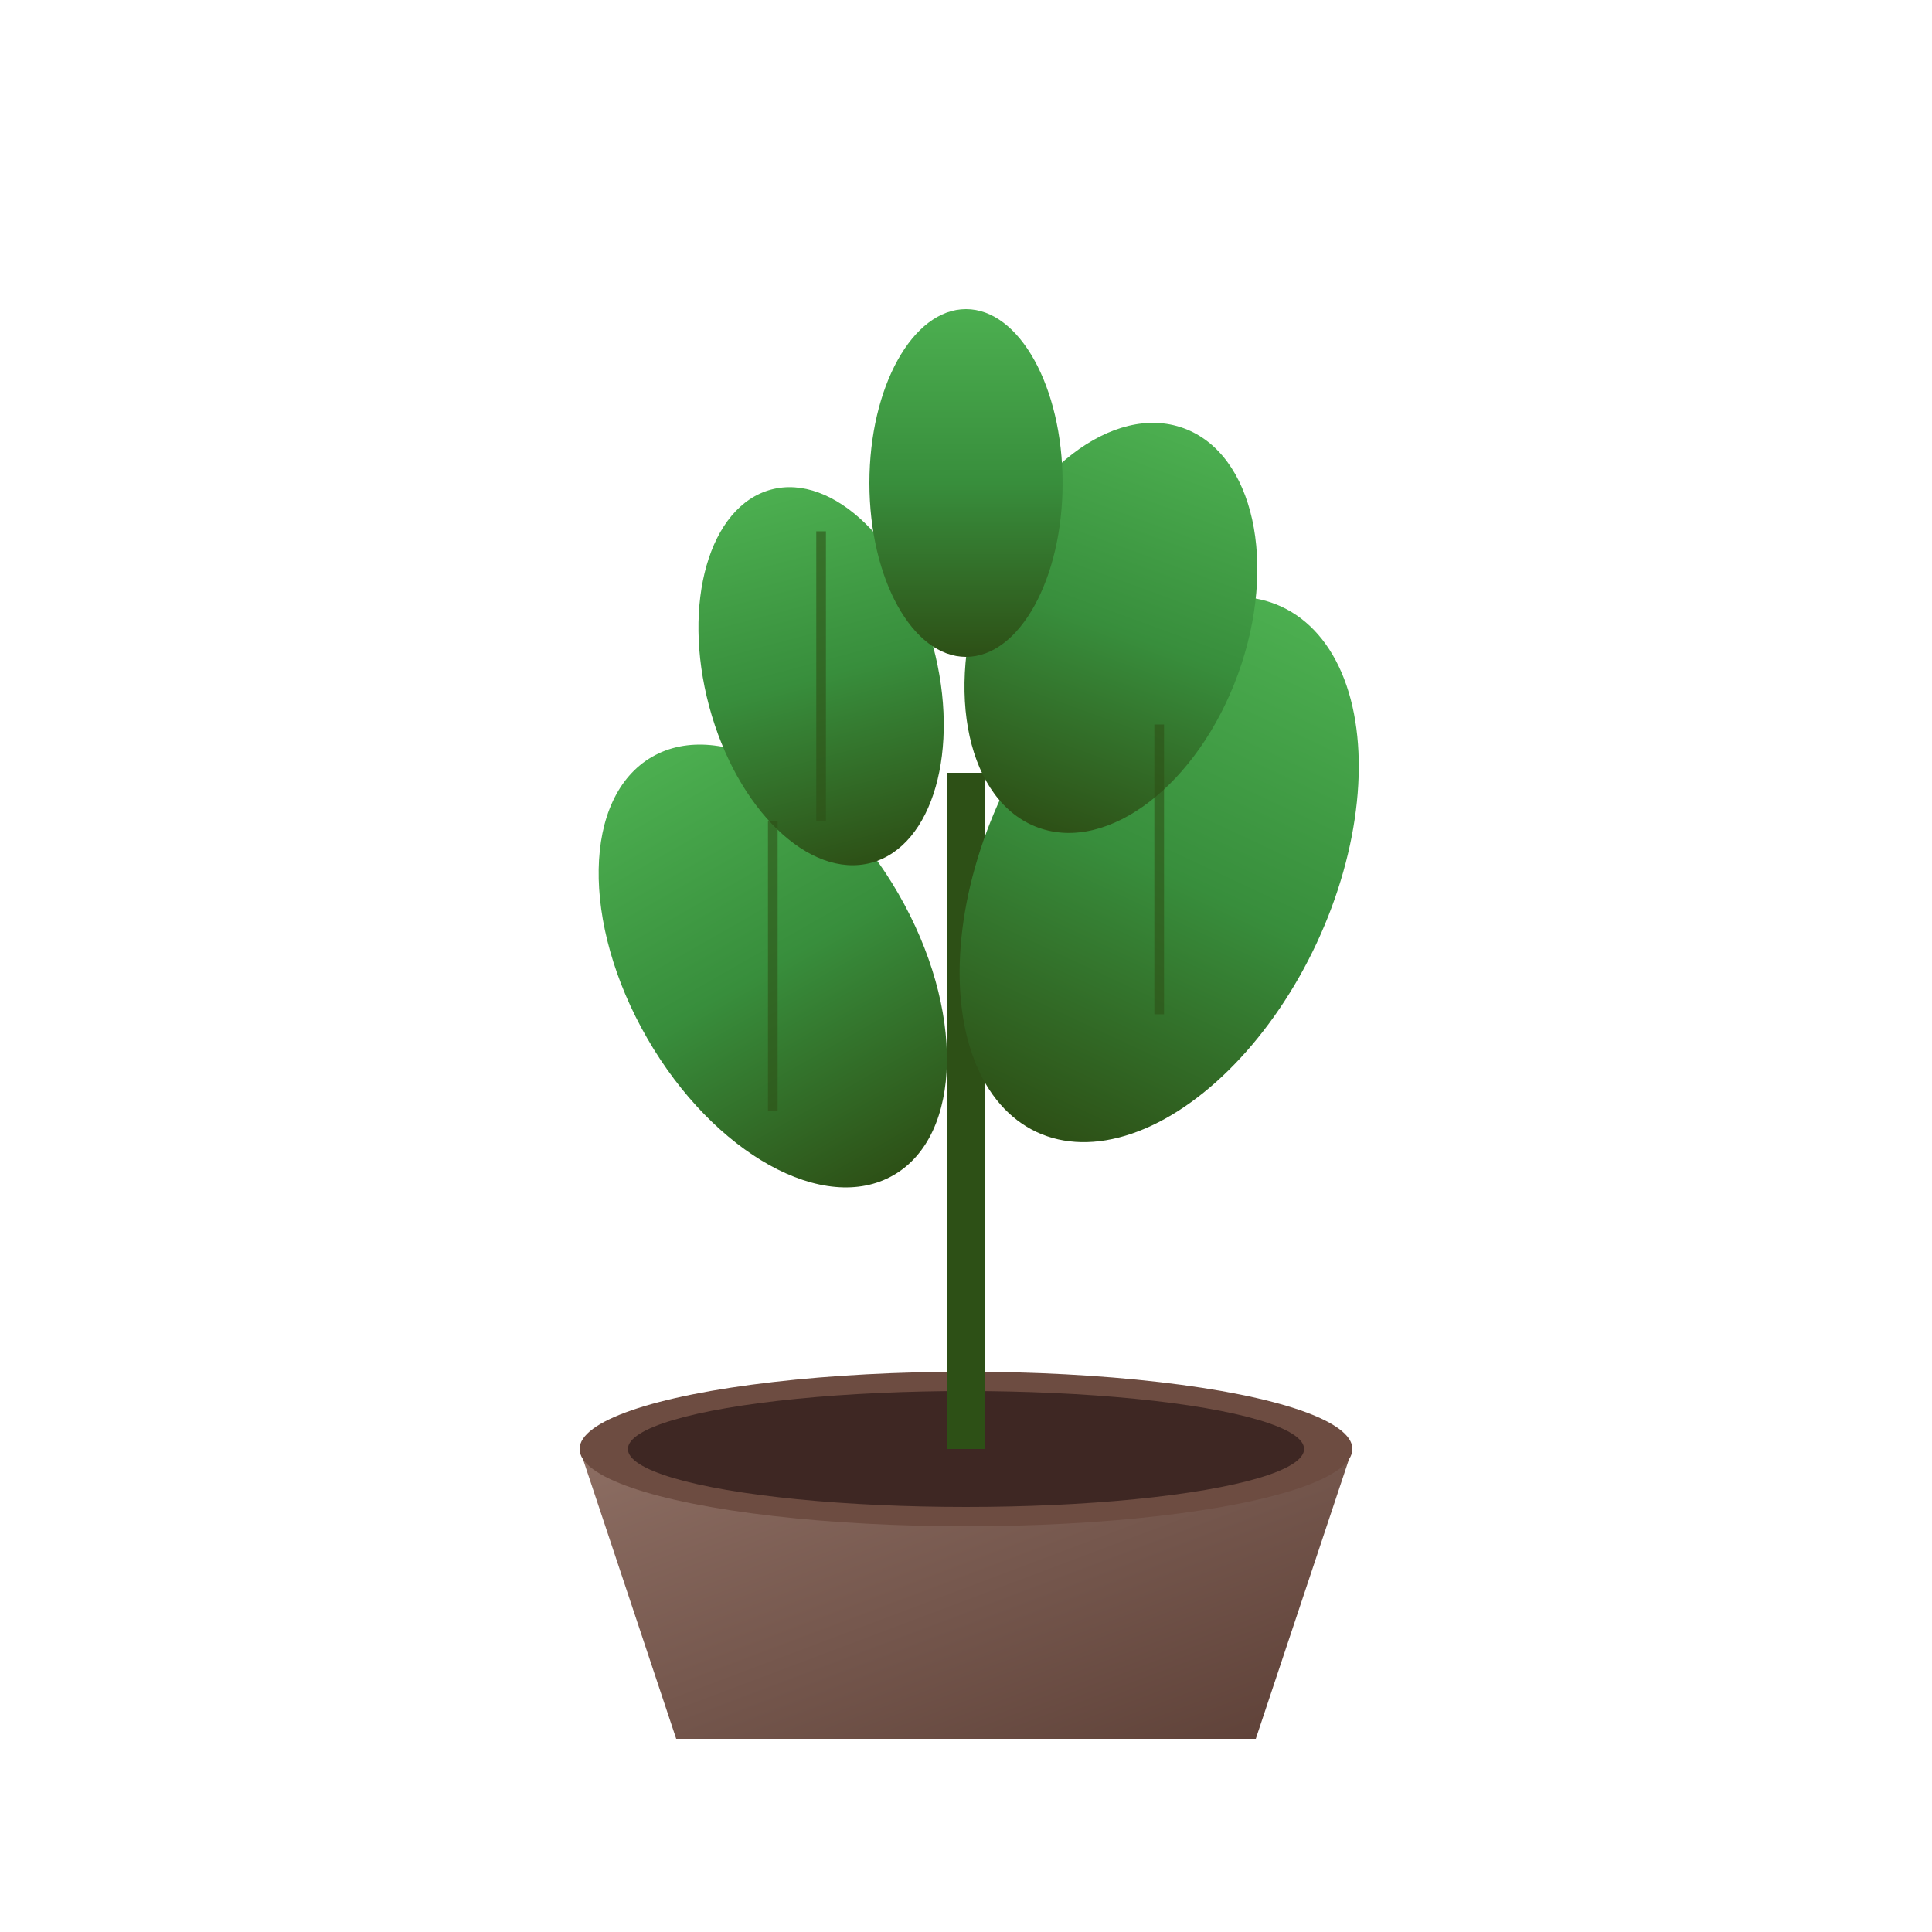 <svg viewBox="0 0 200 200" xmlns="http://www.w3.org/2000/svg">
  <defs>
    <linearGradient id="potGradient" x1="0%" y1="0%" x2="100%" y2="100%">
      <stop offset="0%" style="stop-color:#8D6E63;stop-opacity:1" />
      <stop offset="100%" style="stop-color:#5D4037;stop-opacity:1" />
    </linearGradient>
    <linearGradient id="plantGradient" x1="0%" y1="100%" x2="0%" y2="0%">
      <stop offset="0%" style="stop-color:#2D5016;stop-opacity:1" />
      <stop offset="50%" style="stop-color:#388E3C;stop-opacity:1" />
      <stop offset="100%" style="stop-color:#4CAF50;stop-opacity:1" />
    </linearGradient>
  </defs>
  <!-- Plant pot -->
  <path d="M60 150L140 150L130 180L70 180Z" fill="url(#potGradient)"/>
  <ellipse cx="100" cy="150" rx="40" ry="8" fill="#6D4C41"/>
  <!-- Soil -->
  <ellipse cx="100" cy="150" rx="35" ry="6" fill="#3E2723"/>
  <!-- Main stem -->
  <rect x="98" y="80" width="4" height="70" fill="#2D5016"/>
  <!-- Leaves -->
  <ellipse cx="80" cy="100" rx="15" ry="25" fill="url(#plantGradient)" transform="rotate(-30 80 100)"/>
  <ellipse cx="120" cy="90" rx="18" ry="30" fill="url(#plantGradient)" transform="rotate(25 120 90)"/>
  <ellipse cx="85" cy="70" rx="12" ry="20" fill="url(#plantGradient)" transform="rotate(-15 85 70)"/>
  <ellipse cx="115" cy="65" rx="14" ry="22" fill="url(#plantGradient)" transform="rotate(20 115 65)"/>
  <ellipse cx="100" cy="50" rx="10" ry="18" fill="url(#plantGradient)"/>
  <!-- Leaf details -->
  <path d="M80 85L80 115" stroke="#2D5016" stroke-width="1" opacity="0.6"/>
  <path d="M120 75L120 105" stroke="#2D5016" stroke-width="1" opacity="0.6"/>
  <path d="M85 55L85 85" stroke="#2D5016" stroke-width="1" opacity="0.6"/>
</svg>